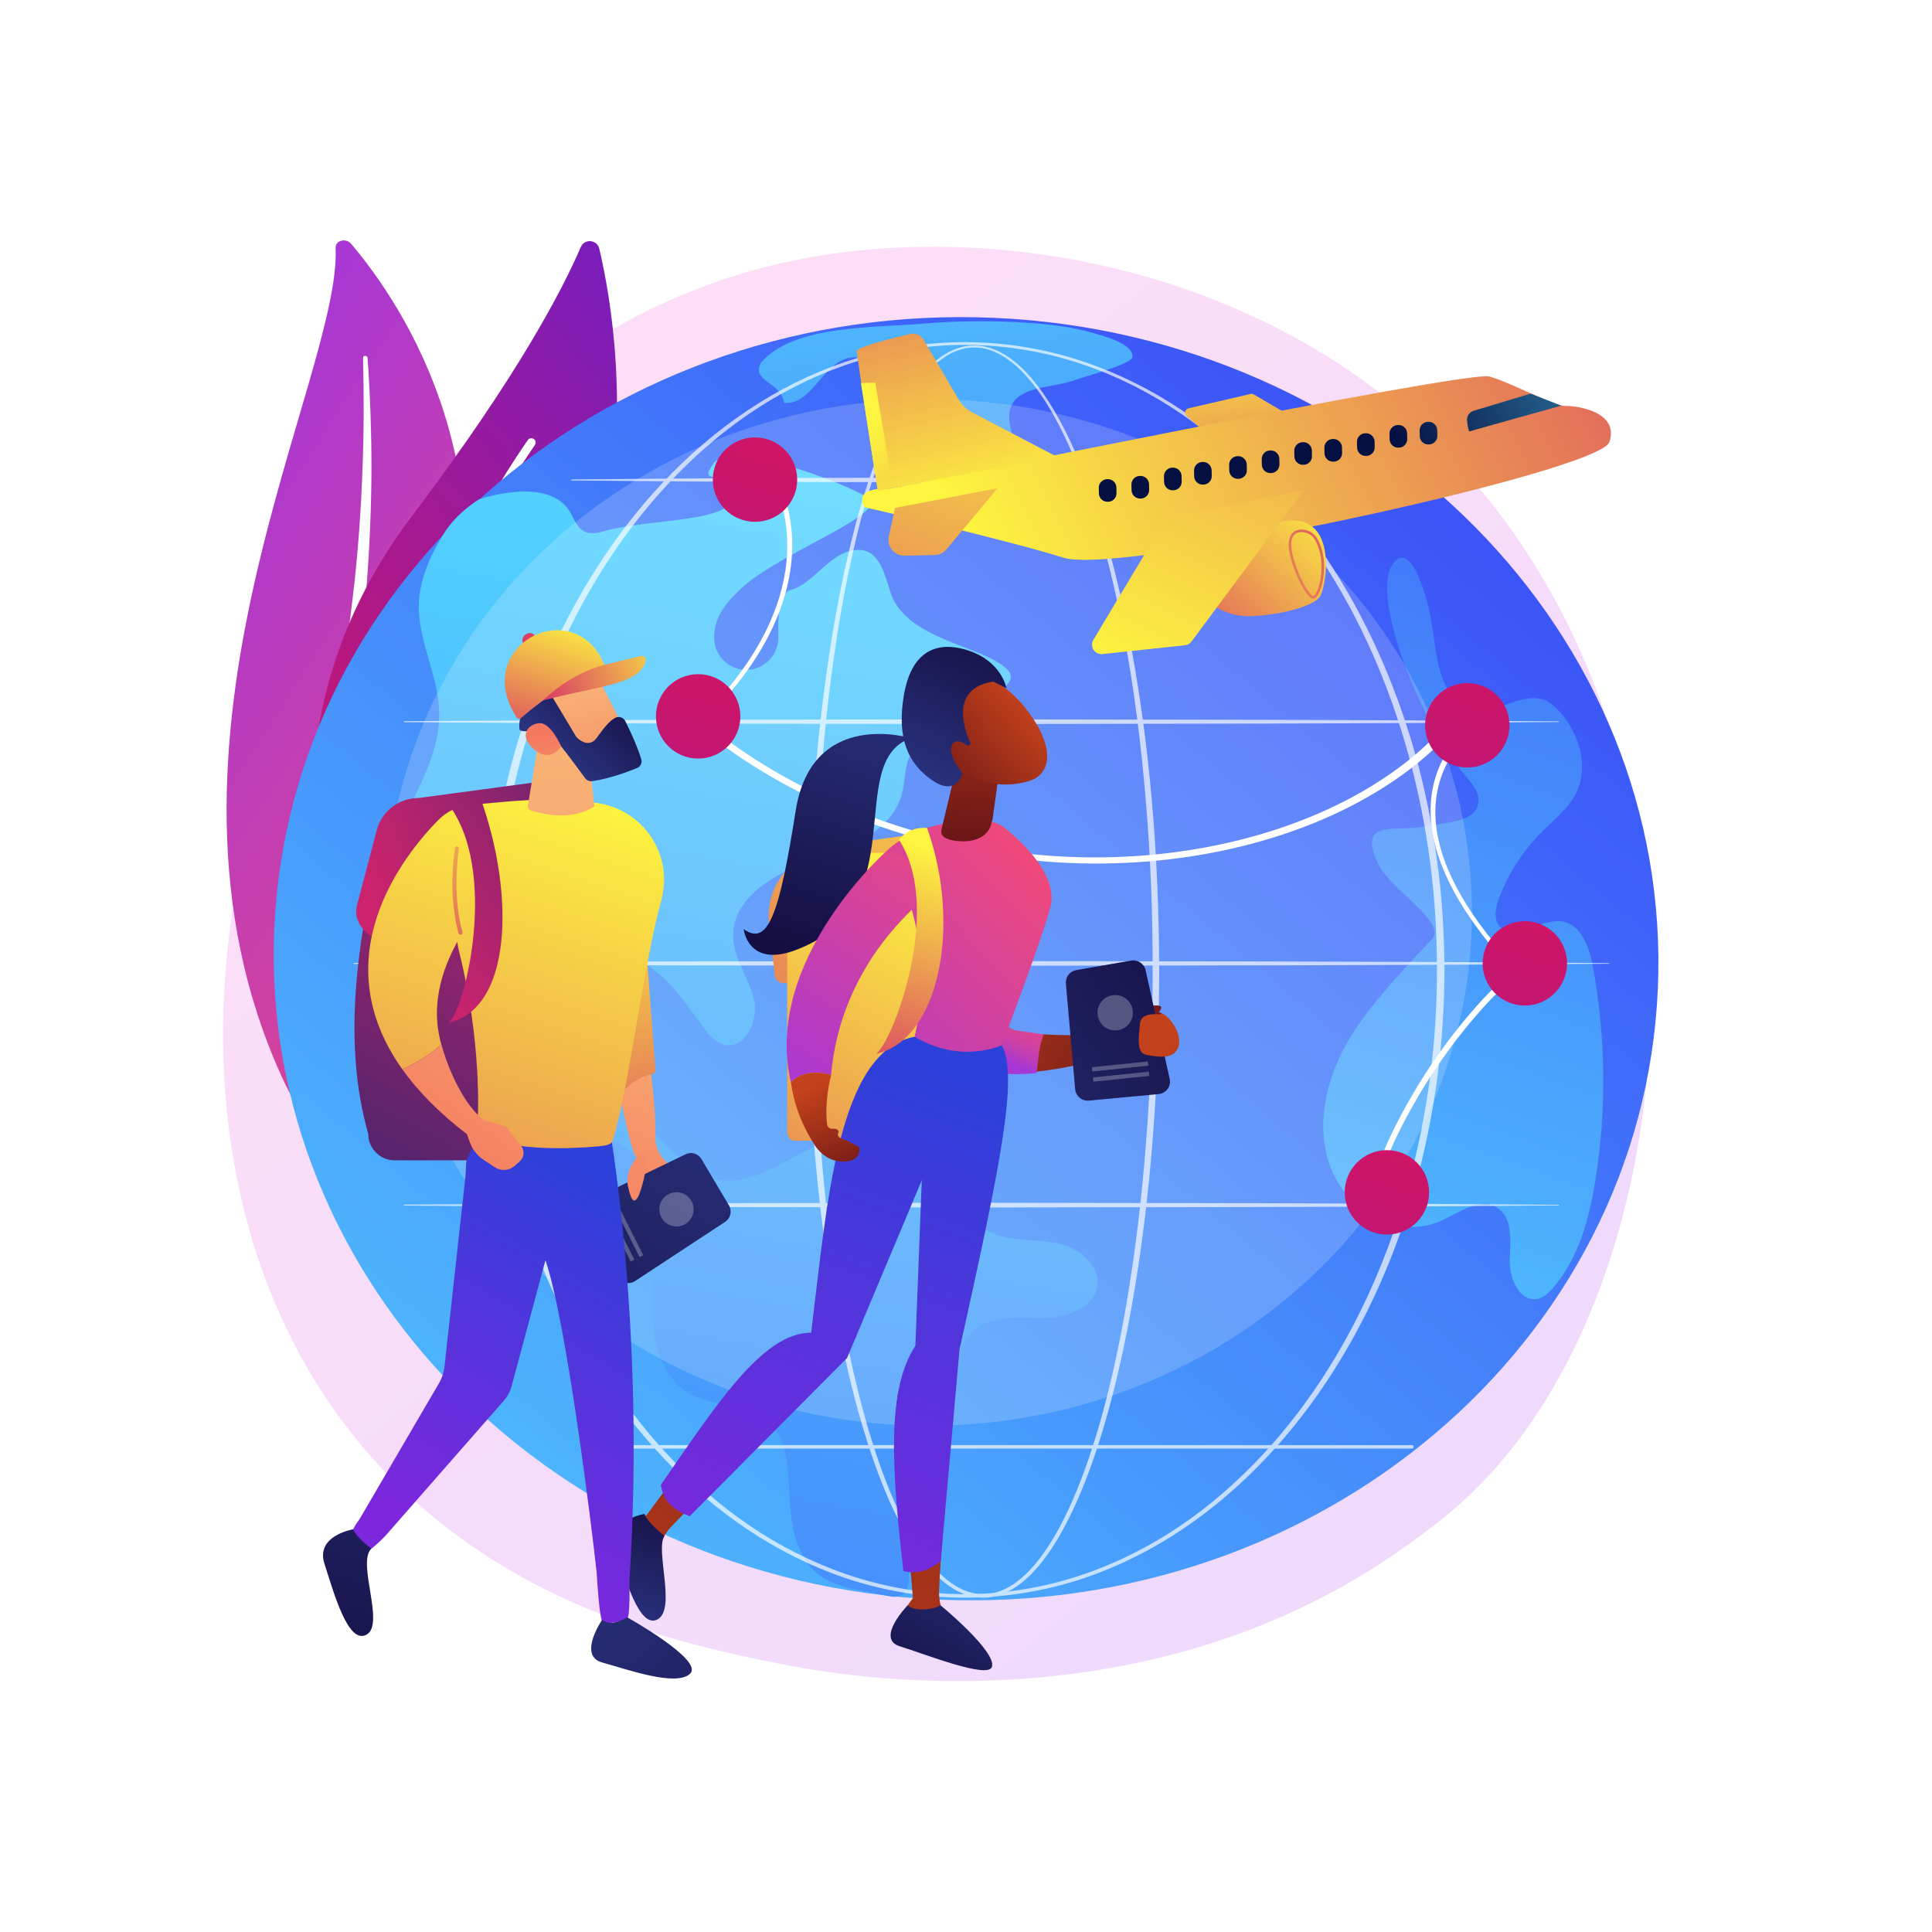 <svg xmlns="http://www.w3.org/2000/svg" xmlns:xlink="http://www.w3.org/1999/xlink" x="0px" y="0px" viewBox="0 0 3710 3710" style="enable-background:new 0 0 3710 3710;" xml:space="preserve"> <g id="Background"> <g> <g> <rect style="fill:#FFFFFF;" width="3710" height="3710"></rect> </g> </g> </g> <g id="Illustration"> <g> <linearGradient id="SVGID_1_" gradientUnits="userSpaceOnUse" x1="3526.411" y1="4041.159" x2="1075.519" y2="997.306"> <stop offset="0" style="stop-color:#B37CFF"></stop> <stop offset="1" style="stop-color:#F895E7"></stop> </linearGradient> <path style="opacity:0.3;fill:url(#SVGID_1_);" d="M2852.155,2840.773c-56.296,59.266-109.563,97.486-151.648,127.683 c-494.701,354.954-1080.064,251.487-1204.47,226.219c-183.709-37.312-538.814-109.436-795.548-411.351 c-388.418-456.772-327.936-1176.403-26.652-1651.441c55.109-86.893,346.214-569.167,937.881-646.508 c358.071-46.806,775.467,47.596,1077.733,300.836C3323.934,1317.782,3278.766,2391.651,2852.155,2840.773z"></path> <g> <linearGradient id="SVGID_00000085934823330496391680000010400988404216535979_" gradientUnits="userSpaceOnUse" x1="6765.196" y1="27.203" x2="8055.938" y2="27.203" gradientTransform="matrix(0.838 0.545 -0.545 0.838 -5418.458 -2614.584)"> <stop offset="0" style="stop-color:#A737D5"></stop> <stop offset="1" style="stop-color:#EF497A"></stop> </linearGradient> <path style="fill:url(#SVGID_00000085934823330496391680000010400988404216535979_);" d="M644.451,475.8 c-0.646-13.961,19.828-19.34,29.605-7.848c99.287,116.701,327.366,453.246,164.662,936.635 c-204.136,606.484-96.288,861.813,64.882,1035.359c0,0-244.704-113.135-363.276-373.925 C249.205,1425.721,655.936,724.036,644.451,475.8z"></path> <path style="fill:#FFFFFF;" d="M697.176,686.968c1.695,72.074,1.759,144.064-1.199,215.812 c-2.525,71.769-7.549,143.324-15.136,214.521c-7.902,71.15-17.342,142.089-30.25,212.413 c-12.541,70.388-28.568,140.065-44.943,209.96c-15.913,69.955-32.405,140.328-40.586,212.773 c-8.24,72.283-6.653,147.044,10.556,220.062c4.311,18.202,9.016,36.424,14.892,54.279c5.504,17.94,11.909,35.715,18.671,53.398 c13.725,35.326,30.117,70.042,49.327,103.674c38.617,67.198,88.642,129.751,146.202,185.533 c6.058,5.871,16.173,6.593,22.592,1.614c6.303-4.889,6.698-13.459,0.974-19.326l-0.04-0.042 c-13.58-13.893-26.969-27.896-39.627-42.339c-6.458-7.141-12.553-14.5-18.798-21.763c-5.934-7.446-12.191-14.709-17.865-22.295 c-23.257-30.029-44.153-61.335-62.369-93.713c-36.748-64.546-62.902-133.71-79.481-203.445 c-7.845-34.94-12.751-70.186-14.546-105.497c-1.764-35.314-0.423-70.656,3.239-105.851 c7.324-70.431,22.979-140.233,38.308-210.311c15.227-70.116,29.969-140.692,41.321-211.842 c5.787-35.552,10.834-71.225,15.14-106.992c2.272-17.867,4.144-35.787,6.053-53.7c1.71-17.938,3.306-35.887,4.733-53.851 c5.555-71.878,8.58-143.985,8.98-216.196c0.003-72.23-2.195-144.539-7.583-216.799c-0.155-2.066-2.194-3.72-4.557-3.694 C698.888,683.375,697.133,684.984,697.176,686.968z"></path> </g> <g> <g> <linearGradient id="SVGID_00000180337013163960976010000008526000477958832282_" gradientUnits="userSpaceOnUse" x1="-109.104" y1="3923.047" x2="1128.685" y2="3923.047" gradientTransform="matrix(0.763 -0.647 0.647 0.763 -2033.573 -1535.83)"> <stop offset="0" style="stop-color:#CE1567"></stop> <stop offset="1" style="stop-color:#7A1DBC"></stop> </linearGradient> <path style="fill:url(#SVGID_00000180337013163960976010000008526000477958832282_);" d="M669.275,1777.712 c-17.185,12.543-41.594,3.458-46.668-17.203c-27.998-114.004-78.008-443.49,166.455-766.703 c206.438-272.938,292.44-440.555,326.209-519.352c7.141-16.662,31.402-14.524,35.553,3.122 C1196.614,672.268,1291.977,1323.226,669.275,1777.712z"></path> <path style="fill:#FFFFFF;" d="M645.289,1761.757c-0.528-0.004-1.06-0.058-1.597-0.168c-4.496-0.91-7.403-5.293-6.492-9.789 c1.033-5.097,106.332-514.181,376.226-906.65c2.598-3.776,7.769-4.734,11.552-2.138c3.78,2.601,4.736,7.771,2.138,11.553 c-267.931,389.612-372.609,895.469-373.635,900.532C652.68,1759.058,649.185,1761.785,645.289,1761.757z"></path> </g> </g> <g> <linearGradient id="SVGID_00000144313431358693705150000008770288992236541352_" gradientUnits="userSpaceOnUse" x1="424.414" y1="3537.255" x2="3009.34" y2="472.651"> <stop offset="0" style="stop-color:#53D8FF"></stop> <stop offset="1" style="stop-color:#3840F7"></stop> </linearGradient> <path style="fill:url(#SVGID_00000144313431358693705150000008770288992236541352_);" d="M3183.524,1899.334 c-29.838,679.672-648.758,1204.547-1382.398,1172.34S496.943,2462.376,526.78,1782.703s648.758-1204.547,1382.398-1172.34 C2642.818,642.57,3213.362,1219.662,3183.524,1899.334z"></path> <linearGradient id="SVGID_00000157272729274799607030000009474429545061246102_" gradientUnits="userSpaceOnUse" x1="1628.344" y1="847.341" x2="813.933" y2="5384.05"> <stop offset="0" style="stop-color:#53D8FF"></stop> <stop offset="1" style="stop-color:#3840F7"></stop> </linearGradient> <path style="fill:url(#SVGID_00000157272729274799607030000009474429545061246102_);" d="M852.09,1024.901 c-29.186,46.854-51.689,99.601-47.463,154.64c4.893,63.729,37.149,123.41,38.802,187.305 c2.804,108.364-80.847,199.069-106.942,304.281c-29.167,117.599,80.803,251.592,124.617,317.23 c43.813,65.638,24.984-53.257,51.553-99.619c26.569-46.362,83.857,195.083,173.344,248.073 c48.012,28.431,104.34,47.357,138.871,91.187c50.364,63.926,36.409,154.892,28.848,235.922 c-7.561,81.031,3.765,179.782,76.741,215.804c42.969,21.21,97.587,14.032,136.363,42.186 c68.097,49.444,35.567,157.238,62.551,236.948c29.345,86.683,87.53,87.824,177.553,106.202 c90.024,18.377-11.343-179.399,30.831-248.522c22.167-36.331,56.006-65.243,73.489-104.046 c24.245-53.814,17.417-125.714,64.451-161.372c35.257-26.729,84.316-19.498,128.558-19.888 c44.242-0.39,98.051-19.589,103.07-63.547c4.453-39.003-34.592-70.104-72.794-79.142c-38.202-9.038-78.909-4.729-116.427-16.281 c-107.314-33.043-157.367-183.213-269.433-190.24c-95.792-6.006-176.026,101.517-270.152,82.738 c-52.474-10.47-88.391-56.942-127.342-93.63c-50.036-47.129-112.135-82.5-151.861-138.595s-46.484-145.757,10.03-184.885 c41.981-29.065,101.63-17.267,143.103,12.518c41.473,29.785,69.721,73.977,100.179,114.958 c9.407,12.657,20.053,25.774,35.103,30.485c40.499,12.678,70.05-44.3,60.36-85.615c-9.691-41.316-38.876-77.655-40.247-120.069 c-2.416-74.752,78.082-122.184,148.701-146.815c70.619-24.631,153.853-53.998,174.615-125.849 c7.334-25.38,5.41-53.308,16.602-77.238c37.092-79.306,232.821-118.897,186.035-164.884s-195.281-55.982-224.198-148.596 c-10.352-33.156-21.011-76.983-55.597-80.19c-56.336-5.224-88.482,64.51-135.735,76.48 c-22.433,5.682-24.591,43.785-23.716,90.639c0.635,34.009-26.416,62.096-60.425,62.739c-34.009,0.643-62.106-26.4-62.754-60.409 c-0.241-12.624,1.97-25.383,7.161-38.108c9.098-22.3,26.375-40.133,43.794-56.765c72.679-69.397,289.551-145.645,244.138-175.185 c-45.414-29.54-263.376-111.062-295.888-66.073c-32.512,44.989,21.26,6.895,34.375,60.251 c13.115,53.356-161.237,46.202-241.856,69.303c-13.311,3.814-28.074,7.529-40.537,1.495 c-13.93-6.744-19.795-22.959-27.355-36.464c-40.488-72.335-175.155-25.383-175.155-25.383S878.168,983.037,852.09,1024.901z"></path> <linearGradient id="SVGID_00000129928589930554296700000014288979631983681678_" gradientUnits="userSpaceOnUse" x1="1738.254" y1="30.143" x2="2031.391" y2="2548.448"> <stop offset="0" style="stop-color:#53D8FF"></stop> <stop offset="1" style="stop-color:#3840F7"></stop> </linearGradient> <path style="fill:url(#SVGID_00000129928589930554296700000014288979631983681678_);" d="M1461.199,696.646 c-19.574,36.49,38.637,35.899,44.428,76.9c52.403,5.711,73.923-76.909,125.747-86.552c29.247-5.442,57.605,15.513,73.498,40.66 c15.893,25.148,23.306,54.674,36.777,81.199c30.182,59.43,92.503,101.256,158.938,106.67c14.454,1.178,30.382,0.253,41.262-9.334 c31.584-27.832-13.601-80.118-1.863-120.545c13.414-46.197,80.027-39.188,125.05-56.131 c12.418-4.673,107.929-30.159,109.465-43.338c2.724-23.365-41.586-38.239-91.155-50.985 c-83.981-21.595-231.749-20.697-303.978-14.162C1683.275,629.722,1523.176,622.698,1461.199,696.646L1461.199,696.646z"></path> <g> <linearGradient id="SVGID_00000042706149145876258730000009178714866844248746_" gradientUnits="userSpaceOnUse" x1="2370.866" y1="3087.293" x2="3475.068" y2="-10.466"> <stop offset="0" style="stop-color:#53D8FF"></stop> <stop offset="1" style="stop-color:#3840F7"></stop> </linearGradient> <path style="fill:url(#SVGID_00000042706149145876258730000009178714866844248746_);" d="M3063.709,2265.979 c21.775-136.307,19.963-276.349-5.333-412.046c-6.748-36.199-22.543-79.354-58.996-84.564 c-42.164-6.027-93.781,42.407-120.176,8.979c-11.652-14.755-7.002-36.24-0.402-53.844 c17.407-46.429,44.656-89.139,79.425-124.491c21.6-21.961,46.313-41.429,62.945-67.356 c35.573-55.453,10.602-136.485-39.746-178.977c-50.347-42.49-115.298,33.708-168.222,3.46s-54.572-103.627-64.518-163.768 c-7.368-44.548-40.191-165.241-76.449-106.462c-36.258,58.779,48.365,292.764,143.605,404.925 c11.488,13.529,24.173,28.681,23.203,46.403c-2.317,42.319-63.985,40.437-105.472,49.101 c-51.354,10.727-130.065-16.777-86.627,72.709c22.909,47.196,132.339,111.793,102.935,143.377 c-29.404,31.584-119.801,123.071-162.217,197.057c-42.416,73.987-62.972,166.119-30.986,245.176 c31.986,79.057,128.163,133.647,206.673,100.343c36.746-15.588,76.798-47.996,110.955-27.344 c30.933,18.701,26.368,63.592,24.838,99.706c-1.53,36.113,19.287,84.053,54.423,75.57c11.562-2.791,20.656-11.557,28.462-20.53 C3031.464,2416.589,3051.829,2340.344,3063.709,2265.979z"></path> </g> <ellipse style="opacity:0.18;fill:#FFFFFF;" cx="1783.189" cy="1752.143" rx="1043.364" ry="985.646"></ellipse> <g style="opacity:0.68;"> <path style="fill:#FFFFFF;" d="M2225.989,1862.162c-0.317,217.178-15.151,434.795-53.228,648.898 c-9.642,53.481-20.826,106.705-34.163,159.422c-13.375,52.694-28.823,104.929-47.744,155.989 c-9.491,25.513-19.861,50.728-31.533,75.369c-11.683,24.627-24.653,48.722-39.718,71.57 c-15.125,22.744-32.28,44.521-53.41,62.407c-10.561,8.886-22.15,16.758-34.877,22.521c-12.701,5.725-26.566,9.348-40.633,9.609 c-14.053,0.418-28.122-2.355-41.073-7.576c-12.999-5.177-24.866-12.692-35.681-21.283 c-21.631-17.324-39.163-38.861-54.558-61.424c-15.361-22.664-28.482-46.684-40.357-71.22 c-11.828-24.572-22.347-49.726-31.932-75.203c-19.162-50.973-34.765-103.166-48.259-155.829 c-13.471-52.679-24.77-105.881-34.493-159.346c-19.407-106.951-32.615-214.935-41.497-323.214 c-8.819-108.296-13.196-216.937-13.655-325.588c-0.223-54.319,1.118-108.633,3.009-162.913 c1.97-54.281,4.897-108.527,8.829-162.7c7.906-108.335,19.78-216.433,37.493-323.643 c8.889-53.594,19.263-106.959,31.753-159.853c12.522-52.875,27.085-105.329,45.162-156.643 c9.086-25.632,19.022-50.99,30.357-75.748c11.316-24.754,23.984-48.963,38.87-71.846c14.92-22.781,32.073-44.519,53.413-61.907 c10.668-8.617,22.417-16.112,35.281-21.192c12.812-5.143,26.707-7.76,40.538-7.243c13.84,0.39,27.478,3.869,40.071,9.427 c12.61,5.59,24.204,13.189,34.851,21.808c21.298,17.345,38.935,38.566,54.582,60.856c15.595,22.384,29.194,46.068,41.474,70.355 c12.308,24.285,23.272,49.213,33.394,74.454c20.157,50.532,36.792,102.377,51.273,154.758 c14.43,52.404,26.639,105.395,37.197,158.694C2208.491,1427.313,2225.431,1644.956,2225.989,1862.162z M2213.382,1862.162 c0.15-108.303-4.016-216.632-13.064-324.557c-8.96-107.917-22.529-215.517-42.662-321.924 c-10.063-53.195-21.776-106.087-35.697-158.394c-13.973-52.281-30.092-104.028-49.703-154.44 c-9.848-25.182-20.531-50.044-32.538-74.248c-11.979-24.206-25.261-47.793-40.489-70.052 c-15.271-22.163-32.498-43.218-53.184-60.358c-10.341-8.518-21.571-16.007-33.731-21.522 c-12.147-5.452-25.239-9.006-38.55-9.359c-13.303-0.431-26.598,2.225-38.906,7.275c-12.352,4.997-23.684,12.352-34.009,20.841 c-20.658,17.122-37.38,38.643-51.915,61.266c-14.507,22.719-26.855,46.811-37.872,71.464 c-11.034,24.659-20.692,49.937-29.506,75.498c-17.535,51.172-31.588,103.518-43.608,156.286 c-11.991,52.79-21.872,106.058-30.274,159.551c-16.738,107.01-27.656,214.898-34.614,322.987 c-7.002,108.106-9.591,216.461-9.416,324.773c-0.197,108.299,3.513,216.625,11.652,324.624 c8.203,107.981,20.719,215.688,39.407,322.34c9.365,53.315,20.297,106.359,33.386,158.86 c13.11,52.481,28.316,104.474,47.027,155.171c9.359,25.341,19.637,50.337,31.19,74.714 c11.597,24.338,24.412,48.124,39.36,70.465c14.972,22.242,32.01,43.356,52.704,60.124c10.341,8.32,21.608,15.528,33.809,20.466 c12.161,4.958,25.232,7.695,38.321,7.261c13.089-0.325,25.985-3.77,37.938-9.24c11.969-5.509,22.992-13.077,33.108-21.696 c20.242-17.344,36.915-38.717,51.624-61.15c14.66-22.538,27.321-46.403,38.724-70.838c11.396-24.45,21.522-49.509,30.782-74.886 c18.461-50.791,33.501-102.826,46.481-155.34c12.942-52.536,23.746-105.604,33.02-158.933 c18.542-106.678,30.91-214.397,39.116-322.379C2209.577,2078.818,2213.409,1970.483,2213.382,1862.162z"></path> <path style="fill:#FFFFFF;" d="M2773.822,1862.162c-0.259,69.885-4.673,139.781-14.002,209.055 c-9.348,69.26-23.222,137.928-41.964,205.274c-37.837,134.504-95.001,263.974-172.803,380.198 c-38.901,58.05-83.001,112.688-132.299,162.248c-49.27,49.552-103.805,93.97-162.963,131.227 c-59.166,37.187-123.063,67.045-190.007,87.313c-66.967,20.112-136.848,30.538-206.765,30.523 c-69.917,0.065-139.813-10.312-206.809-30.38c-66.972-20.224-130.91-50.044-190.123-87.202 c-59.205-37.227-113.805-81.615-163.137-131.152c-49.363-49.54-93.529-104.17-132.502-162.22 c-77.926-116.235-135.182-245.749-173.16-380.307c-18.809-67.37-32.839-136.059-42.177-205.375 c-9.295-69.328-13.671-139.275-13.887-209.202c0.25-69.927,4.66-139.868,13.988-209.189 c9.373-69.306,23.446-137.98,42.289-205.329c38.052-134.514,95.378-263.96,173.345-380.101 c38.984-58.008,83.157-112.59,132.513-162.08c49.334-49.477,103.903-93.832,163.1-130.968 c59.199-37.081,123.127-66.729,190.006-86.948c66.902-20.089,136.708-30.503,206.554-30.486 c69.845,0.029,139.639,10.489,206.513,30.617c66.854,20.261,130.737,49.957,189.889,87.069 c59.146,37.169,113.654,81.552,162.923,131.046c49.293,49.508,93.399,104.098,132.313,162.106 c77.842,116.13,135.077,245.53,172.986,379.993c18.775,67.325,32.685,135.978,42.068,205.228 C2769.075,1722.386,2773.526,1792.277,2773.822,1862.162z M2759.368,1862.162c-0.044-69.263-4.203-138.552-13.237-207.24 c-9.053-68.673-22.594-136.773-40.96-203.569c-36.733-133.491-92.181-262.34-168.48-378.157 c-38.132-57.85-81.443-112.358-129.948-161.872c-48.511-49.459-102.152-94.076-160.683-131.261 c-58.551-37.06-121.777-66.947-188.104-87.186c-66.355-20.055-135.604-30.515-204.938-30.625 c-69.337,0.156-138.57,10.663-204.898,30.757c-66.301,20.283-129.485,50.214-187.987,87.306 c-58.481,37.216-112.06,81.862-160.506,131.339c-48.442,49.531-91.686,104.048-129.747,161.898 c-76.176,115.806-131.533,244.609-168.123,378.048c-36.463,133.597-54.127,272.13-54.101,410.562 c0.039,138.432,17.775,276.949,54.314,410.504c36.665,133.396,92.091,262.131,168.306,377.843 c38.073,57.806,81.322,112.276,129.76,161.756c48.447,49.417,101.995,94.03,160.468,131.155 c58.489,37.016,121.66,66.776,187.87,87.051c66.233,20.117,135.379,30.661,204.643,30.866 c69.263-0.156,138.424-10.649,204.687-30.723c66.238-20.232,129.449-49.953,187.985-86.942 c58.52-37.094,112.133-81.677,160.642-131.077c48.501-49.462,91.818-103.924,129.961-161.73 c76.339-115.723,131.86-244.503,168.664-377.952c18.399-66.778,31.976-134.862,41.064-203.525 C2755.092,2000.711,2759.289,1931.425,2759.368,1862.162z"></path> <path style="fill:#FFFFFF;" d="M776.19,1384.908l277.126-1.75l277.128-1l554.254-0.802l554.253,0.883l277.128,1.086 l277.126,1.895c0.353,0.002,0.636,0.289,0.635,0.642c-0.003,0.348-0.286,0.631-0.635,0.633l-277.126,1.895l-277.128,1.087 l-554.253,0.883l-554.254-0.802l-277.128-1l-277.126-1.75c-0.525-0.003-0.948-0.431-0.945-0.956 C775.248,1385.331,775.671,1384.911,776.19,1384.908z"></path> <path style="fill:#FFFFFF;" d="M1097.689,920.743l196.752-1.755l196.752-0.994c65.584-0.424,131.168-0.379,196.752-0.509 l196.752-0.294l393.503,0.885l196.752,1.085l196.752,1.895c0.351,0.005,0.634,0.293,0.631,0.644 c-0.003,0.348-0.285,0.629-0.631,0.633l-196.752,1.895l-196.752,1.086l-393.503,0.883l-196.752-0.294 c-65.584-0.13-131.168-0.085-196.752-0.508l-196.752-0.995l-196.752-1.755c-0.524-0.005-0.947-0.434-0.942-0.96 C1096.752,921.166,1097.173,920.748,1097.689,920.743z"></path> <path style="fill:#FFFFFF;" d="M679.884,1849.072l301.204-1.748l301.204-1.002l602.407-0.802l602.406,0.883l301.204,1.088 l301.204,1.893c0.351,0.002,0.636,0.29,0.634,0.642c-0.003,0.35-0.286,0.631-0.634,0.634l-301.204,1.893l-301.204,1.087 l-602.406,0.885l-602.407-0.803l-301.204-1l-301.204-1.749c-0.524-0.003-0.947-0.431-0.945-0.956 C678.942,1849.496,679.365,1849.075,679.884,1849.072z"></path> <path style="fill:#FFFFFF;" d="M776.19,2313.235l277.126-1.748l277.128-1l554.254-0.803l554.253,0.885l277.128,1.086 l277.126,1.893c0.353,0.003,0.636,0.291,0.635,0.642c-0.003,0.35-0.286,0.631-0.635,0.634l-277.126,1.893l-277.128,1.088 l-554.253,0.883l-554.254-0.802l-277.128-1.002l-277.126-1.748c-0.525-0.003-0.948-0.431-0.945-0.957 C775.248,2313.66,775.671,2313.24,776.19,2313.235z"></path> <path style="fill:#FFFFFF;" d="M2711.36,2781.681H1137.345c-1.84,0-3.331-1.49-3.331-3.331c0-1.841,1.492-3.331,3.331-3.331 H2711.36c1.84,0,3.331,1.49,3.331,3.331C2714.691,2780.191,2713.2,2781.681,2711.36,2781.681z"></path> </g> </g> <g> <path style="fill:#FFFFFF;" d="M1886.164,1638.521c-188.587-33.95-369.788-110.303-510.827-217.04l12.07-7.165 c168.554,127.557,395.554,210.829,622.751,228.55c227.298,17.693,453.661-30.369,621.048-131.857 c73.416-44.514,130.842-95.789,170.693-152.392l15.81,6.315c-40.661,57.756-99.203,110.035-174.005,155.391 c-170.489,103.371-401.205,152.314-632.99,134.268C1969.072,1651.35,1927.441,1645.952,1886.164,1638.521z"></path> <path style="fill:#FFFFFF;" d="M2802.714,1730.837c-34.159-57.313-52.676-111.701-55.262-162.621 c-6.505-128.055,92.445-188.554,93.445-189.15l5.894,9.89c-0.966,0.576-96.485,59.102-90.207,181.926 c4.26,83.309,53.563,177.004,146.574,278.48l-5.052,6.78C2858.612,1813.048,2826.78,1771.216,2802.714,1730.837z"></path> <path style="fill:#FFFFFF;" d="M1325.426,1401.2c-7.137,2.373-13.71,2.332-19.133-0.337l5.633-7.038 c10.752,5.298,27.599-10.021,30.871-13.143c72.338-69.079,124.184-145.818,149.935-221.918 c28.455-84.102,25.006-167.885-9.714-235.922l8.879-3.937c35.509,69.58,39.066,155.186,10.014,241.044 c-26.191,77.407-78.854,155.391-152.298,225.522C1341.392,1393.325,1333.085,1398.653,1325.426,1401.2z"></path> <path style="fill:#FFFFFF;" d="M2651.474,2283.824l-10.75-1.013c1.703-40.106,17.49-77.193,34.294-111.296 c43.667-88.628,98.502-170.158,162.98-242.313c24.42-27.333,51.703-54.959,85.728-71.894l4.88,10.466 c-32.498,16.18-58.941,42.994-82.677,69.56c-63.834,71.436-118.115,152.148-161.344,239.888 C2668.337,2210.192,2653.083,2245.925,2651.474,2283.824z"></path> <linearGradient id="SVGID_00000024698038749507139110000003742132731687630730_" gradientUnits="userSpaceOnUse" x1="1368.249" y1="1286.483" x2="997.429" y2="2483.697"> <stop offset="0" style="stop-color:#CE1567"></stop> <stop offset="1" style="stop-color:#7A1DBC"></stop> </linearGradient> <circle style="fill:url(#SVGID_00000024698038749507139110000003742132731687630730_);" cx="1340.629" cy="1375.657" r="81.031"></circle> <linearGradient id="SVGID_00000121996621880030039110000002471792688325788819_" gradientUnits="userSpaceOnUse" x1="2846.562" y1="1299.446" x2="2475.743" y2="2496.659"> <stop offset="0" style="stop-color:#CE1567"></stop> <stop offset="1" style="stop-color:#7A1DBC"></stop> </linearGradient> <circle style="fill:url(#SVGID_00000121996621880030039110000002471792688325788819_);" cx="2817.645" cy="1392.808" r="81.031"></circle> <linearGradient id="SVGID_00000137109866362711073260000002795546227862531994_" gradientUnits="userSpaceOnUse" x1="1463.687" y1="876.264" x2="1092.867" y2="2073.477"> <stop offset="0" style="stop-color:#CE1567"></stop> <stop offset="1" style="stop-color:#7A1DBC"></stop> </linearGradient> <circle style="fill:url(#SVGID_00000137109866362711073260000002795546227862531994_);" cx="1449.831" cy="920.999" r="81.031"></circle> <linearGradient id="SVGID_00000077284942430590653250000004955222659317308034_" gradientUnits="userSpaceOnUse" x1="2685.3" y1="2218.616" x2="2314.481" y2="3415.83"> <stop offset="0" style="stop-color:#CE1567"></stop> <stop offset="1" style="stop-color:#7A1DBC"></stop> </linearGradient> <circle style="fill:url(#SVGID_00000077284942430590653250000004955222659317308034_);" cx="2663.301" cy="2289.642" r="81.031"></circle> <linearGradient id="SVGID_00000047738515259273421320000001612999199656062875_" gradientUnits="userSpaceOnUse" x1="2950.109" y1="1778.934" x2="2579.29" y2="2976.148"> <stop offset="0" style="stop-color:#CE1567"></stop> <stop offset="1" style="stop-color:#7A1DBC"></stop> </linearGradient> <circle style="fill:url(#SVGID_00000047738515259273421320000001612999199656062875_);" cx="2928.11" cy="1849.96" r="81.031"></circle> </g> <g> <g> <g> <g> <linearGradient id="SVGID_00000139271018119883818330000008169689081262326151_" gradientUnits="userSpaceOnUse" x1="1511.382" y1="1668.175" x2="2042.328" y2="1851.259" gradientTransform="matrix(0.994 0.109 -0.109 0.994 466.375 45.882)"> <stop offset="0" style="stop-color:#C4421B"></stop> <stop offset="1" style="stop-color:#5C0E16"></stop> </linearGradient> <path style="fill:url(#SVGID_00000139271018119883818330000008169689081262326151_);" d="M2232.627,1947.062 c-31.489-21.699-89.37,38.72-89.37,38.72s-151.65,8.316-198.019-8.391c-46.368-16.706-39.203-199.155-39.203-199.155 s-147.054-73.22-131.377,162.524c13.603,204.556,364.183,85.209,364.183,85.209s87.986,13.386,111.421-2.277 C2273.696,2008.028,2264.114,1968.76,2232.627,1947.062z"></path> <linearGradient id="SVGID_00000142897015681708029910000006742155267342797226_" gradientUnits="userSpaceOnUse" x1="1544.046" y1="1579.99" x2="2072.682" y2="1762.278" gradientTransform="matrix(0.994 0.109 -0.109 0.994 466.375 45.882)"> <stop offset="0" style="stop-color:#C4421B"></stop> <stop offset="1" style="stop-color:#5C0E16"></stop> </linearGradient> <path style="fill:url(#SVGID_00000142897015681708029910000006742155267342797226_);" d="M2152.545,1977.924 c0,0,14.992-39.223,47.926-44.955c32.934-5.732,31.917,0.459,26.365,8.824 C2221.286,1950.158,2163.434,1997.649,2152.545,1977.924z"></path> <linearGradient id="SVGID_00000115505988614836879310000009319571813144081556_" gradientUnits="userSpaceOnUse" x1="1862.262" y1="2006.376" x2="1952.201" y2="1803.18"> <stop offset="0" style="stop-color:#A737D5"></stop> <stop offset="0.083" style="stop-color:#BA3CBD"></stop> <stop offset="0.192" style="stop-color:#CE41A4"></stop> <stop offset="0.316" style="stop-color:#DD4491"></stop> <stop offset="0.459" style="stop-color:#E74784"></stop> <stop offset="0.643" style="stop-color:#ED497C"></stop> <stop offset="1" style="stop-color:#EF497A"></stop> </linearGradient> <path style="fill:url(#SVGID_00000115505988614836879310000009319571813144081556_);" d="M1945.239,1977.392 c-46.369-16.707-9.484-209.993-9.484-209.993s-170.817-62.704-161.097,173.36c4.484,108.867,123.205,129.289,215.675,119.819 c4.616-30.803,3.215-44.672,13.712-74.263C1997.186,1985.079,1950.087,1979.138,1945.239,1977.392z"></path> </g> <g> <linearGradient id="SVGID_00000008143900420383993620000013076029022306268316_" gradientUnits="userSpaceOnUse" x1="-2861.267" y1="1380.124" x2="-2562.465" y2="639.095" gradientTransform="matrix(0.861 0.509 -0.509 0.861 4884.178 2577.593)"> <stop offset="0" style="stop-color:#2B3582"></stop> <stop offset="1" style="stop-color:#150E42"></stop> </linearGradient> <path style="fill:url(#SVGID_00000008143900420383993620000013076029022306268316_);" d="M2046.837,1888.697l17.77,202.786 c1.171,13.369,13.033,23.251,26.409,22.001l133.836-12.509c14.452-1.351,24.426-15.028,21.287-29.19l-46.244-208.609 c-2.801-12.635-15.07-20.85-27.824-18.631l-105.362,18.332C2054.369,1865.023,2045.744,1876.23,2046.837,1888.697z"></path> <ellipse transform="matrix(0.538 -0.843 0.843 0.538 -650.03 2703.649)" style="opacity:0.26;fill:#FFFFFF;" cx="2141.429" cy="1944.824" rx="33.97" ry="33.97"></ellipse> <path style="opacity:0.26;fill:#FFFFFF;" d="M2099.496,2076.316l-0.673-6.54c-0.045-0.437,0.276-0.831,0.713-0.876 l105.819-10.883c0.437-0.045,0.831,0.276,0.876,0.713l0.673,6.54c0.045,0.437-0.276,0.832-0.713,0.876l-105.819,10.883 C2099.935,2077.074,2099.541,2076.753,2099.496,2076.316z"></path> <path style="opacity:0.26;fill:#FFFFFF;" d="M2097.481,2056.719l-0.673-6.54c-0.045-0.437,0.276-0.831,0.713-0.876 l105.819-10.883c0.437-0.045,0.832,0.276,0.876,0.713l0.673,6.54c0.045,0.437-0.276,0.831-0.713,0.876l-105.819,10.883 C2097.92,2057.477,2097.526,2057.156,2097.481,2056.719z"></path> </g> <linearGradient id="SVGID_00000013171836323698046460000004254819579485150081_" gradientUnits="userSpaceOnUse" x1="1973.536" y1="1756.209" x2="2295.569" y2="2029.633" gradientTransform="matrix(0.994 0.109 -0.109 0.994 466.375 45.882)"> <stop offset="0" style="stop-color:#C4421B"></stop> <stop offset="1" style="stop-color:#5C0E16"></stop> </linearGradient> <path style="fill:url(#SVGID_00000013171836323698046460000004254819579485150081_);" d="M2228.023,1948.26 c0,0-36.935-6.375-38.94,17.144c-2.005,23.52-7.944,56.423,11.925,60.067c19.868,3.644,56.512,11.465,62.787-18.693 C2270.07,1976.62,2232.651,1937.768,2228.023,1948.26z"></path> </g> <linearGradient id="SVGID_00000150075215169637630060000011478010768503706554_" gradientUnits="userSpaceOnUse" x1="2012.584" y1="1309.64" x2="1116.603" y2="2300.195"> <stop offset="0" style="stop-color:#FDF53F"></stop> <stop offset="1" style="stop-color:#D93C65"></stop> </linearGradient> <path style="fill:url(#SVGID_00000150075215169637630060000011478010768503706554_);" d="M1808.14,1591.79 c-10.542,8.227-134.961,18.16-227.183,38.018c-66.892,14.404-111.969,77.145-104.264,145.136l11.025,97.285 c1.377,12.153,14.217,19.421,25.346,14.347l261.194-119.09L1808.14,1591.79z"></path> <linearGradient id="SVGID_00000164480778766329861510000007350994509038263949_" gradientUnits="userSpaceOnUse" x1="1797.849" y1="1659.985" x2="1224.615" y2="2688.109"> <stop offset="0" style="stop-color:#FDF53F"></stop> <stop offset="1" style="stop-color:#D93C65"></stop> </linearGradient> <path style="fill:url(#SVGID_00000164480778766329861510000007350994509038263949_);" d="M1791.397,2190.513h-264.429 c-8.448,0-15.297-6.849-15.297-15.297v-515.017c0-12.508,10.139-22.647,22.647-22.647h257.078V2190.513z"></path> <g> <linearGradient id="SVGID_00000083795103110453608640000015197576090355152015_" gradientUnits="userSpaceOnUse" x1="-4794.92" y1="2861.797" x2="-4638.362" y2="1032.02" gradientTransform="matrix(-0.754 -0.657 -0.657 0.754 -766.405 -1937.243)"> <stop offset="0" style="stop-color:#C4421B"></stop> <stop offset="1" style="stop-color:#5C0E16"></stop> </linearGradient> <path style="fill:url(#SVGID_00000083795103110453608640000015197576090355152015_);" d="M1644.795,2566.043l-29.627,48.499 c0,0-236.297,222.628-325.473,316.333c-13.982,14.692-23.184,33.231-26.511,53.236l-17.354,104.34l-51.629-155.311 l11.373-10.099l36.051-13.473l214.986-292.728c12.628-17.197,29.945-30.391,49.877-38.005l57.964-22.141L1644.795,2566.043z"></path> <linearGradient id="SVGID_00000076569376760267102970000000668965653520633787_" gradientUnits="userSpaceOnUse" x1="1354.177" y1="3006.667" x2="1728.905" y2="1997.397"> <stop offset="0" style="stop-color:#7C27DD"></stop> <stop offset="1" style="stop-color:#2B41D9"></stop> </linearGradient> <path style="fill:url(#SVGID_00000076569376760267102970000000668965653520633787_);" d="M1268.965,2851.347 c4.896,33.689,27.724,49.401,55.362,60.291l302.277-303.888l158.596-377.146l36.279-223.543l-65.165-16.309 c-147.954,28.682-167.278,314.946-198.68,568.548C1462.913,2557.595,1368.769,2708.267,1268.965,2851.347z"></path> <linearGradient id="SVGID_00000143600364199496185820000016120121027458122170_" gradientUnits="userSpaceOnUse" x1="1193.711" y1="3140.299" x2="1270.326" y2="2870.481"> <stop offset="0" style="stop-color:#2B3582"></stop> <stop offset="1" style="stop-color:#150E42"></stop> </linearGradient> <path style="fill:url(#SVGID_00000143600364199496185820000016120121027458122170_);" d="M1237.533,2907.203 c0,0-73.242,11.761-55.385,66.519c17.856,54.758,45.234,155.94,80.946,135.705c35.711-20.237-5.202-132.406,12.8-160.268 C1241.797,2922.507,1237.533,2907.203,1237.533,2907.203z"></path> </g> <g> <linearGradient id="SVGID_00000134950473421292529050000000673236595011527840_" gradientUnits="userSpaceOnUse" x1="-3989.91" y1="3595.945" x2="-3833.35" y2="1766.158" gradientTransform="matrix(-1 0 0 1 -2140.731 0)"> <stop offset="0" style="stop-color:#C4421B"></stop> <stop offset="1" style="stop-color:#5C0E16"></stop> </linearGradient> <path style="fill:url(#SVGID_00000134950473421292529050000000673236595011527840_);" d="M1831.333,2544.926l9.525,56.028 c0,0-31.896,323.083-37.569,452.315c-0.89,20.261,4.352,40.284,14.985,57.553l55.463,90.065l-140.957-83.177l-2.805-17.201 l23.074-31.725l-30.223-361.932c-1.776-21.262,2.612-42.585,12.637-61.419l29.155-54.772L1831.333,2544.926z"></path> <linearGradient id="SVGID_00000104665492493830987750000000847440183792451721_" gradientUnits="userSpaceOnUse" x1="1594.771" y1="3095.996" x2="1969.501" y2="2086.721"> <stop offset="0" style="stop-color:#7C27DD"></stop> <stop offset="1" style="stop-color:#2B41D9"></stop> </linearGradient> <path style="fill:url(#SVGID_00000104665492493830987750000000847440183792451721_);" d="M1923.738,2007.061 c32.547,60.637-3.162,232.536-81.222,584.639l-36.06,406.199c-22.886,18.777-46.746,25.309-71.63,18.981 c-23.408-202.625-31.822-348.781,22.986-432.654l13.033-336.97l49.675-231.318L1923.738,2007.061z"></path> <linearGradient id="SVGID_00000048502064344639540910000005892489098522010773_" gradientUnits="userSpaceOnUse" x1="1955.022" y1="2908.83" x2="1725.188" y2="3308.541"> <stop offset="0" style="stop-color:#2B3582"></stop> <stop offset="1" style="stop-color:#150E42"></stop> </linearGradient> <path style="fill:url(#SVGID_00000048502064344639540910000005892489098522010773_);" d="M1742.829,3082.837 c0,0-62.117,64.029-14.913,78.539c47.203,14.509,169.408,63.113,176.882,39.512c9.33-29.461-98.417-118.051-98.417-118.051 C1787.871,3092.45,1755.417,3093.899,1742.829,3082.837z"></path> </g> <linearGradient id="SVGID_00000167366632709460652780000012518285644760544180_" gradientUnits="userSpaceOnUse" x1="1518.196" y1="2100.918" x2="1987.881" y2="1654.55"> <stop offset="0" style="stop-color:#A737D5"></stop> <stop offset="1" style="stop-color:#EF497A"></stop> </linearGradient> <path style="fill:url(#SVGID_00000167366632709460652780000012518285644760544180_);" d="M1756.312,1990.752 c48.2-204.246-53.509-356.827-53.509-356.827c58.008-55.681,148.087-59.363,189.063-57.783 c14.138,0.545,27.657,5.713,38.645,14.624c32.584,26.427,99.484,88.815,87.382,147.195c-9.314,44.926-94.156,269.1-94.156,269.1 S1845.286,2044.19,1756.312,1990.752z"></path> <linearGradient id="SVGID_00000022528072487573395400000016092346856463412636_" gradientUnits="userSpaceOnUse" x1="1889.777" y1="1195.496" x2="1853.135" y2="1685.168"> <stop offset="0" style="stop-color:#C4421B"></stop> <stop offset="1" style="stop-color:#5C0E16"></stop> </linearGradient> <path style="fill:url(#SVGID_00000022528072487573395400000016092346856463412636_);" d="M1847.373,1428.405l-39.233,163.386 c-3.751,15.505,10.32,20.339,26.103,22.652c37.099,5.437,65.189-8.607,69.819-34.783c0.405-2.289,1.688-4.331,2.005-6.635 l16.836-122.059c1.336-9.684-3.899-19.083-12.836-23.045l-32.489-14.406C1865.069,1407.967,1850.591,1415.105,1847.373,1428.405 z"></path> <g> <linearGradient id="SVGID_00000011722279548806647920000004253840570572094869_" gradientUnits="userSpaceOnUse" x1="5194.466" y1="1447.539" x2="5450.329" y2="1621.332" gradientTransform="matrix(-0.991 0.134 0.134 0.991 6930.088 -782.93)"> <stop offset="0" style="stop-color:#C4421B"></stop> <stop offset="1" style="stop-color:#5C0E16"></stop> </linearGradient> <path style="fill:url(#SVGID_00000011722279548806647920000004253840570572094869_);" d="M1883.959,1295.796 c0,0,55.19,15,100.879,85.659c45.689,70.66,23.878,109.076-8.779,118.354c-32.656,9.278-82.559,15.272-141.818-26.357 C1774.982,1431.821,1812.555,1278.823,1883.959,1295.796z"></path> <linearGradient id="SVGID_00000008837025117703737320000006185260667485482370_" gradientUnits="userSpaceOnUse" x1="1746.626" y1="1514.183" x2="1889.863" y2="1197.729"> <stop offset="0" style="stop-color:#2B3582"></stop> <stop offset="1" style="stop-color:#150E42"></stop> </linearGradient> <path style="fill:url(#SVGID_00000008837025117703737320000006185260667485482370_);" d="M1864.215,1428.389 c0,0-54.295-105.071,43.399-119.587l25.202,12.988c0,0-8.862-50.806-71.745-72.066c-62.882-21.26-110.806,1.38-125.169,84.171 c-14.364,82.791,7.24,132.084,54.095,164.442c46.857,32.359,58.239-13.04,58.239-13.04s-27.521-32.466-20.836-52.726 c6.685-20.26,31.118-0.196,31.118-0.196L1864.215,1428.389z"></path> <linearGradient id="SVGID_00000018201013664719867220000007803078002256249510_" gradientUnits="userSpaceOnUse" x1="1694.485" y1="1270.747" x2="1517.938" y2="1820.375"> <stop offset="0" style="stop-color:#2B3582"></stop> <stop offset="1" style="stop-color:#150E42"></stop> </linearGradient> <path style="fill:url(#SVGID_00000018201013664719867220000007803078002256249510_);" d="M1748.876,1417.405 c0,0-189.727-58.371-220.957,139.526c-31.229,197.897-52.801,261.336-99.842,227.212c0,0,7.747,73.933,98.071,40.889 C1760.601,1739.257,1617.908,1464.61,1748.876,1417.405z"></path> </g> </g> <g> <linearGradient id="SVGID_00000031206532516703800110000004592288003520363180_" gradientUnits="userSpaceOnUse" x1="1484.55" y1="2080.782" x2="1820.99" y2="1571.124"> <stop offset="0" style="stop-color:#A737D5"></stop> <stop offset="1" style="stop-color:#EF497A"></stop> </linearGradient> <path style="fill:url(#SVGID_00000031206532516703800110000004592288003520363180_);" d="M1518.759,2078.177 c-54.718-233.58,184.044-444.252,184.044-444.252c56.917,13.036,71.501,50.544,56.179,105.336 c-112.359,105.336-154.493,224.718-163.123,325.15C1580.634,2059.976,1543.972,2052.971,1518.759,2078.177z"></path> <linearGradient id="SVGID_00000015313363415011008770000015514707442457905330_" gradientUnits="userSpaceOnUse" x1="880.742" y1="2087.185" x2="770.131" y2="2299.899" gradientTransform="matrix(-1 0 0 1 2436.972 0)"> <stop offset="0" style="stop-color:#C4421B"></stop> <stop offset="1" style="stop-color:#5C0E16"></stop> </linearGradient> <path style="fill:url(#SVGID_00000015313363415011008770000015514707442457905330_);" d="M1595.86,2064.411 c-10.671,44.087-9.549,76.98-7.926,92.685c0.58,5.611,3.392,10.19,9.33,10.461c2.757,0.125,5.58-0.283,8.241,0.45 c2.661,0.732,5.181,3.142,4.767,5.871c-0.197,1.296-1.013,2.421-1.314,3.698c-0.594,2.512,0.955,5.119,3.038,6.643 c2.083,1.524,4.632,2.231,7.063,3.1c9.645,3.445,19.794,9.707,28.892,14.403c2.666,1.376,3.131,5.01,2.688,7.978 c-3.93,26.35-40.823,23.844-58.478,14.721c-10.777-5.57-20.558-14.524-27.165-24.733 c-27.104-41.88-41.116-82.832-46.236-121.509C1543.972,2052.971,1580.634,2059.976,1595.86,2064.411z"></path> </g> <linearGradient id="SVGID_00000149376048400526356990000003830966749076102303_" gradientUnits="userSpaceOnUse" x1="1794.941" y1="1632.333" x2="1665.028" y2="2088.695"> <stop offset="0" style="stop-color:#FDF53F"></stop> <stop offset="1" style="stop-color:#D93C65"></stop> </linearGradient> <path style="fill:url(#SVGID_00000149376048400526356990000003830966749076102303_);" d="M1726.128,1612.392 c88.385,135.536-17.113,400.79-44.716,411.293c121.165-24.383,166.321-245.617,98.781-433.847 C1760.36,1588.345,1740.073,1594.961,1726.128,1612.392z"></path> </g> <g> <g> <g> <linearGradient id="SVGID_00000131367649347549597310000014272154320215218338_" gradientUnits="userSpaceOnUse" x1="2229.081" y1="-4677.569" x2="2733.336" y2="-4503.688" gradientTransform="matrix(0.002 1 -1 0.002 -3390.845 -342.582)"> <stop offset="0" style="stop-color:#F9B776"></stop> <stop offset="1" style="stop-color:#F47960"></stop> </linearGradient> <path style="fill:url(#SVGID_00000131367649347549597310000014272154320215218338_);" d="M1291.965,2291.43 c10.274-20.655,1.607-45.308-16.003-63.73c-12.176-12.738-18.524-29.998-17.703-47.599 c3.777-80.964-34.075-329.562-72.04-359.927c-66.102-52.869,17.609,389.83,36.274,402.734 c20.833,5.71,4.396,93.862-5.658,108.23C1200.124,2355.021,1267.846,2339.916,1291.965,2291.43z"></path> <linearGradient id="SVGID_00000154419667658844257320000004055941958852161447_" gradientUnits="userSpaceOnUse" x1="1160.541" y1="1663.69" x2="1260.029" y2="2369.152"> <stop offset="0" style="stop-color:#FDF53F"></stop> <stop offset="1" style="stop-color:#D93C65"></stop> </linearGradient> <path style="fill:url(#SVGID_00000154419667658844257320000004055941958852161447_);" d="M1183.935,2109.244 c20.78-24.362,42.806-42.239,67.513-46.17c4.436-0.706,7.555-4.741,7.215-9.22l-26.61-350.627l-118.307,96.199 L1183.935,2109.244z"></path> <g> <linearGradient id="SVGID_00000168110280740473841220000002833592034569341864_" gradientUnits="userSpaceOnUse" x1="1458.582" y1="2013.819" x2="928.884" y2="2863.332"> <stop offset="0" style="stop-color:#2B3582"></stop> <stop offset="1" style="stop-color:#150E42"></stop> </linearGradient> <path style="fill:url(#SVGID_00000168110280740473841220000002833592034569341864_);" d="M1316.677,2216.477l-177.547,85.917 c-11.705,5.664-16.571,19.81-10.833,31.494l57.411,116.91c6.199,12.625,22.021,16.948,33.767,9.229l173.017-113.711 c10.479-6.887,13.695-20.828,7.294-31.616l-52.881-89.115C1340.712,2215.148,1327.592,2211.196,1316.677,2216.477z"></path> <ellipse transform="matrix(0.611 -0.792 0.792 0.611 -1332.863 1932.22)" style="opacity:0.26;fill:#FFFFFF;" cx="1298.412" cy="2321.476" rx="32.915" ry="32.915"></ellipse> <path style="opacity:0.26;fill:#FFFFFF;" d="M1164.902,2328.76l5.648-2.839c0.392-0.197,0.875-0.038,1.072,0.355l46.269,92.05 c0.197,0.393,0.038,0.875-0.355,1.073l-5.648,2.839c-0.393,0.197-0.875,0.038-1.073-0.355l-46.269-92.05 C1164.349,2329.44,1164.509,2328.958,1164.902,2328.76z"></path> <path style="opacity:0.26;fill:#FFFFFF;" d="M1181.957,2320.188l5.648-2.839c0.392-0.197,0.875-0.038,1.072,0.355 l46.269,92.05c0.197,0.392,0.038,0.875-0.355,1.072l-5.648,2.839c-0.392,0.197-0.875,0.038-1.073-0.355l-46.269-92.05 C1181.405,2320.867,1181.565,2320.385,1181.957,2320.188z"></path> </g> <linearGradient id="SVGID_00000036225400436419154060000003521599924962064041_" gradientUnits="userSpaceOnUse" x1="3061.974" y1="-1408.634" x2="3608.651" y2="-1220.125" gradientTransform="matrix(0.476 0.879 0.879 -0.476 698.683 -1383.691)"> <stop offset="0" style="stop-color:#F9B776"></stop> <stop offset="1" style="stop-color:#F47960"></stop> </linearGradient> <path style="fill:url(#SVGID_00000036225400436419154060000003521599924962064041_);" d="M1230.146,2214.33 c0,0-31.706,29.671-24.337,63.446c7.37,33.776,12.901,30.384,18.743,21.802 C1230.396,2290.997,1253.286,2217.056,1230.146,2214.33z"></path> </g> </g> <linearGradient id="SVGID_00000043444840650919931320000004350897122778587795_" gradientUnits="userSpaceOnUse" x1="1097.089" y1="1462.773" x2="679.276" y2="2266.259"> <stop offset="0" style="stop-color:#CB236D"></stop> <stop offset="1" style="stop-color:#4C246D"></stop> </linearGradient> <path style="fill:url(#SVGID_00000043444840650919931320000004350897122778587795_);" d="M991.189,2228.17H757.929 c-28.063,0-50.812-22.75-50.812-50.812c-48.272-169.255-26.049-365.52,30.823-582.226c7.381-28.125,32.865-47.709,61.942-47.709 h191.308V2228.17z"></path> <linearGradient id="SVGID_00000106143227394632151150000014832344424654998162_" gradientUnits="userSpaceOnUse" x1="719.231" y1="1706.728" x2="1248.875" y2="1513.524"> <stop offset="0" style="stop-color:#CB236D"></stop> <stop offset="1" style="stop-color:#4C246D"></stop> </linearGradient> <path style="fill:url(#SVGID_00000106143227394632151150000014832344424654998162_);" d="M803.383,1532.465 c-37.519,0-70.324,25.29-79.872,61.574l-37.933,144.161c-8.287,31.495,16.352,62.522,55.45,69.826l71.876,13.428l230.595-321.264 L803.383,1532.465z"></path> <g> <linearGradient id="SVGID_00000153698809048387621430000002794981188503863458_" gradientUnits="userSpaceOnUse" x1="872.811" y1="2960.652" x2="1265.88" y2="2307.758"> <stop offset="0" style="stop-color:#7C27DD"></stop> <stop offset="1" style="stop-color:#2B41D9"></stop> </linearGradient> <path style="fill:url(#SVGID_00000153698809048387621430000002794981188503863458_);" d="M1167.851,2149.972l-221.093-7.964 c0,0-50.261,72.581-51.455,89.902c-0.632,9.152-1.091,17.882-1.41,26.26l-40.31,365.812 c-1.309,11.873-5.19,23.319-11.373,33.539l-151.274,258.766c-5.448,8.437-18.137,23.074-11.904,30.95 c7.178,9.074,6.005,25.309,22.617,32.141c6.255,2.571,35.451-26.739,39.907-31.824l225.825-257.731 c7.43-8.479,12.726-18.609,15.445-29.549l64.622-240.436c40.939,120.391,89.512,518.76,98.216,598.822 c0.911,8.382,4.908,97.189,13.307,97.935c15.731,1.398,30.259-3.464,43.374-5.403c8.899-1.32,5.884-68.649,6.463-77.627 C1240.56,2541.154,1167.851,2149.972,1167.851,2149.972z"></path> <linearGradient id="SVGID_00000153664126043068040630000007621514916579168445_" gradientUnits="userSpaceOnUse" x1="822.297" y1="2375.101" x2="608.027" y2="3313.127"> <stop offset="0" style="stop-color:#2B3582"></stop> <stop offset="1" style="stop-color:#150E42"></stop> </linearGradient> <path style="fill:url(#SVGID_00000153664126043068040630000007621514916579168445_);" d="M678.471,2936.668 c0,0-73.242,11.761-55.385,66.519c17.856,54.758,45.234,155.941,80.946,135.705c35.711-20.237-19.329-138.667,9.099-165.002 C679.034,2947.239,678.471,2936.668,678.471,2936.668z"></path> <linearGradient id="SVGID_00000099656992325982863900000002847219961208466567_" gradientUnits="userSpaceOnUse" x1="1015.985" y1="2971.246" x2="1633.296" y2="3588.557"> <stop offset="0" style="stop-color:#2B3582"></stop> <stop offset="1" style="stop-color:#150E42"></stop> </linearGradient> <path style="fill:url(#SVGID_00000099656992325982863900000002847219961208466567_);" d="M1156.379,3110.322 c0,0-47.616,69.042,0,82.136c47.615,13.094,142.846,47.29,169.034,21.264c26.189-26.026-120.984-107.967-120.984-107.967 C1186.215,3115.917,1169.292,3121.004,1156.379,3110.322z"></path> </g> <g> <linearGradient id="SVGID_00000001649676895596328890000005565036856914986120_" gradientUnits="userSpaceOnUse" x1="1104.21" y1="1510.341" x2="612.742" y2="2994.474"> <stop offset="0" style="stop-color:#FDF53F"></stop> <stop offset="1" style="stop-color:#D93C65"></stop> </linearGradient> <path style="fill:url(#SVGID_00000001649676895596328890000005565036856914986120_);" d="M1269.984,1728.408 c23.207-85.138-32.548-171.172-119.578-185.759c-96.933-16.248-195.796-0.495-244.361,2.65 c-24.655,1.598-47.763,12.302-65.018,29.982c-68.43,70.116-221.031,264.184-68.273,478.338 c21.845-10.448,53.017-27.438,74.733-47.971c-15.145-52.613-12.645-118.522,30.542-196.908 c0.921,6.478,2.154,12.909,3.741,19.261c42.609,170.321,37.006,309.574,34.94,341.716c-0.274,4.26,1.936,8.392,5.792,10.224 c67.686,32.187,179.807,25.458,225.152,21.489c8.302-0.727,25.955-1.977,28.439-9.934 C1209.311,2085.079,1233.112,1863.672,1269.984,1728.408z"></path> <linearGradient id="SVGID_00000076565830231158293790000002407676347122675098_" gradientUnits="userSpaceOnUse" x1="727.468" y1="1478.734" x2="996.816" y2="1885.039"> <stop offset="0" style="stop-color:#FDF53F"></stop> <stop offset="1" style="stop-color:#D93C65"></stop> </linearGradient> <path style="fill:url(#SVGID_00000076565830231158293790000002407676347122675098_);" d="M880.5,1792.019 c-19.147-68.204-9.596-145.339-6.932-163.411c0.319-2.166,2.362-3.616,4.518-3.237l0,0c2.074,0.365,3.483,2.29,3.175,4.373 c-2.579,17.468-12.042,93.335,6.729,160.167c0.574,2.045-0.569,4.164-2.605,4.771l-0.004,0.001 C883.302,1795.303,881.087,1794.109,880.5,1792.019z"></path> </g> <g> <linearGradient id="SVGID_00000152254378318773639250000004338862148025173926_" gradientUnits="userSpaceOnUse" x1="1210.983" y1="1687.296" x2="796.301" y2="2266.91"> <stop offset="0" style="stop-color:#F9B776"></stop> <stop offset="1" style="stop-color:#F47960"></stop> </linearGradient> <path style="fill:url(#SVGID_00000152254378318773639250000004338862148025173926_);" d="M847.488,2005.648 c-21.717,20.533-52.889,37.523-74.733,47.971c29.192,40.925,69.525,82.583,123.738,124.251l6.527,17.412 c4.842,12.921,13.644,23.978,25.147,31.596l21.906,14.507c11.932,7.899,27.683,6.796,38.396-2.691l9.496-8.41 c8.685-7.691,9.878-20.814,2.723-29.945l-27.016-34.477c-4.72-6.024-38.306-11.282-44.629-15.595 C905.412,2134.159,870.35,2085.067,847.488,2005.648z"></path> </g> <linearGradient id="SVGID_00000154397938458493183040000005795403782616233653_" gradientUnits="userSpaceOnUse" x1="1083.775" y1="1295.011" x2="1043.74" y2="2918.64"> <stop offset="0" style="stop-color:#F9B776"></stop> <stop offset="1" style="stop-color:#F47960"></stop> </linearGradient> <path style="fill:url(#SVGID_00000154397938458493183040000005795403782616233653_);" d="M1040.806,1383.047l-27.04,163.581 c-0.705,4.418,1.969,8.665,6.269,9.899c20.471,5.877,74.04,21.596,121.365-7.67l-14.229-133.423L1040.806,1383.047z"></path> <g> <linearGradient id="SVGID_00000134247698289585110490000009750245361324477090_" gradientUnits="userSpaceOnUse" x1="376.651" y1="355.052" x2="176.406" y2="619.96" gradientTransform="matrix(0.685 -0.728 0.728 0.685 583.231 1318.785)"> <stop offset="0" style="stop-color:#F9B776"></stop> <stop offset="1" style="stop-color:#F47960"></stop> </linearGradient> <path style="fill:url(#SVGID_00000134247698289585110490000009750245361324477090_);" d="M1125.991,1258.493 c1.922,1.809,81.124,157.345,81.124,157.345l-89.769,43.336l-96.969-136.263 C1020.377,1322.911,1093.811,1228.2,1125.991,1258.493z"></path> <linearGradient id="SVGID_00000116209968354611464000000002419842147123142332_" gradientUnits="userSpaceOnUse" x1="223.965" y1="424.314" x2="422.644" y2="424.314" gradientTransform="matrix(0.685 -0.728 0.728 0.685 583.231 1318.785)"> <stop offset="0" style="stop-color:#2B3582"></stop> <stop offset="1" style="stop-color:#150E42"></stop> </linearGradient> <path style="fill:url(#SVGID_00000116209968354611464000000002419842147123142332_);" d="M1060.096,1326.684 c-1.602,4.143-1.208,8.767,1.077,12.576l44.772,74.634c0.68,1.132,1.489,2.156,2.455,3.056 c5.33,4.961,23.566,19.39,37.663-0.255c12.016-16.744,23.289-31.966,35.369-38.244c7.054-3.667,15.735-0.739,19.317,6.359 c7.376,14.621,21.665,44.424,30.641,72.684c2.249,7.083-1.406,14.688-8.295,17.478c-18.177,7.365-54.103,20.683-85.983,25.083 c-5.237,0.723-10.421-1.486-13.538-5.756c-13.716-18.79-52.373-71.299-65.569-84.444c-16.122-16.058-38.552-1.641-57.162-6.637 c-0.915-0.246-1.877-0.544-2.504-1.255c-0.668-0.757-0.82-1.827-0.916-2.832c-0.558-5.839-0.192-11.765,1.081-17.491 c0.418-1.878,0.934-3.753,0.989-5.676c0.112-3.916-1.681-7.596-3.256-11.183c-7.06-16.079-10.278-33.763-16.034-50.422 c-0.782-2.264-1.576-4.606-1.402-6.996c0.117-1.602,0.664-3.139,1.27-4.626c4.742-11.641,13.631-21.432,24.49-27.693 c9.381-5.409,27.872-5.035,32.445-16.131c1.513-3.671,5.979-5.682,8.679-8.469c4.305-4.444,7.962-9.795,11.868-14.598 c4.575-5.627,9.779-11.636,16.925-12.87c4.358-0.753,8.792,0.421,13.058,1.584c7.271,1.983,14.72,4.05,20.813,8.485 c7.878,5.735,12.593,14.758,16.703,23.593c2.006,4.312,3.98,8.965,3.266,13.667c-1.902,12.514-22.203,19.239-32.828,20.587 C1075.482,1293.43,1064.511,1315.27,1060.096,1326.684z"></path> <linearGradient id="SVGID_00000150802694901487038140000013949923836032895644_" gradientUnits="userSpaceOnUse" x1="87.464" y1="562.704" x2="245.336" y2="400.731" gradientTransform="matrix(0.685 -0.728 0.728 0.685 583.231 1318.785)"> <stop offset="0" style="stop-color:#F9B776"></stop> <stop offset="1" style="stop-color:#F47960"></stop> </linearGradient> <path style="fill:url(#SVGID_00000150802694901487038140000013949923836032895644_);" d="M1077.527,1433.042 c0,0-19.926-46.171-41.972-44.321c-22.047,1.85-39.399,23.813-12.076,48.502 C1057.466,1467.934,1077.527,1433.042,1077.527,1433.042z"></path> </g> <linearGradient id="SVGID_00000001663172889103421780000005702282143728984745_" gradientUnits="userSpaceOnUse" x1="780.222" y1="1825.084" x2="1339.845" y2="1418.69"> <stop offset="0" style="stop-color:#CB236D"></stop> <stop offset="1" style="stop-color:#4C246D"></stop> </linearGradient> <path style="fill:url(#SVGID_00000001663172889103421780000005702282143728984745_);" d="M868.669,1555.224 c88.385,135.536,19.465,397.954-8.139,408.457c121.165-24.383,129.743-242.781,62.203-431.012 C902.9,1531.176,882.614,1537.793,868.669,1555.224z"></path> <g> <linearGradient id="SVGID_00000167396353450009335920000017489915580543101850_" gradientUnits="userSpaceOnUse" x1="-1625.029" y1="802.466" x2="-1706.701" y2="896.583" gradientTransform="matrix(0.623 0.783 -0.783 0.623 2782.747 2005.162)"> <stop offset="0" style="stop-color:#FDF53F"></stop> <stop offset="1" style="stop-color:#D93C65"></stop> </linearGradient> <path style="fill:url(#SVGID_00000167396353450009335920000017489915580543101850_);" d="M1022.414,1236.142 c-5.715,4.545-13.429,4.355-17.231-0.424c-3.802-4.78-2.251-12.34,3.463-16.885c5.715-4.545,13.429-4.355,17.231,0.425 C1029.679,1224.037,1028.129,1231.596,1022.414,1236.142z"></path> <linearGradient id="SVGID_00000088831314087657237700000006281193584836044958_" gradientUnits="userSpaceOnUse" x1="1098.663" y1="1181.853" x2="1011.043" y2="1449.582"> <stop offset="0" style="stop-color:#FDF53F"></stop> <stop offset="1" style="stop-color:#D93C65"></stop> </linearGradient> <path style="fill:url(#SVGID_00000088831314087657237700000006281193584836044958_);" d="M991.935,1377.297 c-89.834-138.291,111.604-239.639,168.788-100.547c-55.972,25.625-112.37,60.062-159.669,101.786 C998.269,1380.994,993.959,1380.412,991.935,1377.297z"></path> <linearGradient id="SVGID_00000004534535839980327000000001110411497048205187_" gradientUnits="userSpaceOnUse" x1="1307.08" y1="1233.321" x2="1049.087" y2="1348.525"> <stop offset="0" style="stop-color:#FDF53F"></stop> <stop offset="1" style="stop-color:#D93C65"></stop> </linearGradient> <path style="fill:url(#SVGID_00000004534535839980327000000001110411497048205187_);" d="M1042.055,1345.293 c66.498-18.439,148.101-28.49,175.527-47.917c24.099-14.284,30.283-42.282,10.856-37.139l-72.286,17.627 C1113.096,1290.517,1075.682,1314.202,1042.055,1345.293z"></path> </g> </g> <g> <g> <linearGradient id="SVGID_00000045605657868054540920000012209233032736325800_" gradientUnits="userSpaceOnUse" x1="1946.124" y1="121.549" x2="2105.17" y2="648.226" gradientTransform="matrix(0.983 0.186 -0.186 0.983 476.91 113.502)"> <stop offset="0" style="stop-color:#FDF53F"></stop> <stop offset="1" style="stop-color:#D93C65"></stop> </linearGradient> <path style="fill:url(#SVGID_00000045605657868054540920000012209233032736325800_);" d="M2501.144,812.13l-93.403-54.634 c-1.922-1.124-4.201-1.47-6.37-0.967l-118.972,27.585c-3.206,0.743-5.719,3.228-6.5,6.425c-0.78,3.197,0.306,6.561,2.809,8.698 l73.312,62.582L2501.144,812.13z"></path> <linearGradient id="SVGID_00000012471665026669371690000001027767936468340646_" gradientUnits="userSpaceOnUse" x1="1906.328" y1="1135.37" x2="3385.479" y2="395.793"> <stop offset="0" style="stop-color:#FDF53F"></stop> <stop offset="1" style="stop-color:#D93C65"></stop> </linearGradient> <path style="fill:url(#SVGID_00000012471665026669371690000001027767936468340646_);" d="M1707.347,938.533 c0,0,1109.534-228.244,1153.383-215.439c43.849,12.805,122.78,56.951,145.701,56.452c22.921-0.498,103.445,11.508,84.063,69.26 c-19.382,57.752-939.218,256.642-1047.746,222.313c-108.528-34.33-382.788-97.157-382.788-97.157 S1633.9,935.545,1707.347,938.533z"></path> <linearGradient id="SVGID_00000093867159724191625160000005387624790097583802_" gradientUnits="userSpaceOnUse" x1="1536.014" y1="599.456" x2="1244.002" y2="-83.644" gradientTransform="matrix(0.983 0.186 -0.186 0.983 476.91 113.502)"> <stop offset="0" style="stop-color:#FDF53F"></stop> <stop offset="1" style="stop-color:#D93C65"></stop> </linearGradient> <path style="fill:url(#SVGID_00000093867159724191625160000005387624790097583802_);" d="M2028.612,876.574l-162.619-85.109 c-10.197-5.336-18.691-13.427-24.517-23.352l-67.817-115.525c-5.373-9.154-16.102-13.741-26.428-11.286 c-33.061,7.862-101.63,25.109-101.763,32.943c-0.175,10.323,40.044,268.372,40.044,268.372L2028.612,876.574z"></path> <linearGradient id="SVGID_00000108291723800762900460000012107002043524046523_" gradientUnits="userSpaceOnUse" x1="1541.905" y1="211.846" x2="1338.534" y2="1306.92" gradientTransform="matrix(0.983 0.186 -0.186 0.983 476.91 113.502)"> <stop offset="0" style="stop-color:#FDF53F"></stop> <stop offset="1" style="stop-color:#D93C65"></stop> </linearGradient> <path style="fill:url(#SVGID_00000108291723800762900460000012107002043524046523_);" d="M1718.697,975.355l-11.965,54.926 c-2.019,9.268,0.314,18.586,6.345,25.907c6.03,7.32,15.076,11.109,24.558,10.903l56.657-1.233 c8.948-0.195,17.38-3.889,23.11-10.762l98.258-117.67L1718.697,975.355z"></path> <linearGradient id="SVGID_00000000903127132371248310000010954630674865699985_" gradientUnits="userSpaceOnUse" x1="2201.435" y1="443.842" x2="1953.741" y2="827.116" gradientTransform="matrix(0.983 0.186 -0.186 0.983 476.91 113.502)"> <stop offset="0" style="stop-color:#FDF53F"></stop> <stop offset="1" style="stop-color:#D93C65"></stop> </linearGradient> <path style="fill:url(#SVGID_00000000903127132371248310000010954630674865699985_);" d="M2307.118,1143.14 c0,0,35.298,41.369,91.169,40.153c55.871-1.216,124.298-18.184,136.761-38.234c12.463-20.05,36.784-166.686-76.216-143.201 C2345.832,1025.343,2214.903,1094.409,2307.118,1143.14z"></path> <linearGradient id="SVGID_00000033326951406194850400000009657015889222585222_" gradientUnits="userSpaceOnUse" x1="1905.02" y1="868.489" x2="2293.509" y2="-565.533" gradientTransform="matrix(0.983 0.186 -0.186 0.983 476.91 113.502)"> <stop offset="0" style="stop-color:#FDF53F"></stop> <stop offset="1" style="stop-color:#D93C65"></stop> </linearGradient> <path style="fill:url(#SVGID_00000033326951406194850400000009657015889222585222_);" d="M2240.229,993.712l263.72-52.646 l-215.813,290.79c-3.026,4.077-7.618,6.702-12.667,7.241l-158.313,16.893c-6.853,0.731-13.53-2.476-17.242-8.282 c-3.713-5.807-3.821-13.213-0.282-19.126L2240.229,993.712z"></path> <linearGradient id="SVGID_00000165202986887930194200000008919950319619133614_" gradientUnits="userSpaceOnUse" x1="2089.375" y1="1165.271" x2="2489.578" y2="867.583" gradientTransform="matrix(0.996 0.087 -0.087 0.996 228.669 -74.882)"> <stop offset="0" style="stop-color:#FDF53F"></stop> <stop offset="1" style="stop-color:#D93C65"></stop> </linearGradient> <path style="fill:url(#SVGID_00000165202986887930194200000008919950319619133614_);" d="M2520.57,1149.406 c0.684,0.128,1.346,0.141,1.991,0.04c3.531-0.551,6.996-4.305,10.303-11.16c10.63-22.042,16.619-68.844-3.341-103.877l0,0 c-5.916-10.376-16.554-16.876-28.476-17.435c-9.788-0.439-22.196,2.76-25.737,20.509c-5.548,27.822,22.497,90.98,37.92,107.075 C2515.943,1147.391,2518.365,1148.994,2520.57,1149.406z M2504.842,1022.265c8.524,1.59,16.142,6.918,20.482,14.537l0,0 c18.887,33.144,13.067,78.898,3.188,99.385c-2.862,5.94-5.394,8.285-6.691,8.484c-0.169,0.031-1.667,0.136-5.105-3.457 c-16.042-16.743-41.57-78.212-36.668-102.79c2.336-11.711,9.133-17.147,20.779-16.625 C2502.182,1021.86,2503.525,1022.019,2504.842,1022.265z"></path> <linearGradient id="SVGID_00000129885200246761049780000002832424381466958242_" gradientUnits="userSpaceOnUse" x1="1684.4" y1="1129.929" x2="2114.148" y2="1589.893" gradientTransform="matrix(1 -0.026 0.026 1 -41.928 -269.127)"> <stop offset="0" style="stop-color:#FDF53F"></stop> <stop offset="1" style="stop-color:#D93C65"></stop> </linearGradient> <polygon style="fill:url(#SVGID_00000129885200246761049780000002832424381466958242_);" points="1653.281,735.512 1680.786,734.914 1710.394,909.94 1681.63,917.325 "></polygon> <g> <g> <linearGradient id="SVGID_00000163060620208625439200000003610608753818917299_" gradientUnits="userSpaceOnUse" x1="3163.031" y1="1035.951" x2="2788.255" y2="1195.578" gradientTransform="matrix(1 -0.022 0.022 1 -187.252 -418.38)"> <stop offset="0" style="stop-color:#2C759E"></stop> <stop offset="1" style="stop-color:#051042"></stop> </linearGradient> <path style="fill:url(#SVGID_00000163060620208625439200000003610608753818917299_);" d="M2109.992,936.848 c-0.197-9.049,6.979-16.543,16.027-16.74l1.042-0.023c9.048-0.197,16.543,6.979,16.74,16.027l0.233,10.701 c0.197,9.048-6.978,16.543-16.027,16.74l-1.042,0.023c-9.048,0.197-16.543-6.979-16.74-16.027L2109.992,936.848z"></path> <linearGradient id="SVGID_00000060733844178469024160000006509804720344808885_" gradientUnits="userSpaceOnUse" x1="3169.22" y1="1055.231" x2="2794.441" y2="1214.859" gradientTransform="matrix(1 -0.022 0.022 1 -187.252 -418.38)"> <stop offset="0" style="stop-color:#2C759E"></stop> <stop offset="1" style="stop-color:#051042"></stop> </linearGradient> <path style="fill:url(#SVGID_00000060733844178469024160000006509804720344808885_);" d="M2172.675,930.651 c-0.197-9.048,6.979-16.543,16.027-16.74l1.042-0.022c9.049-0.197,16.543,6.979,16.74,16.027l0.233,10.702 c0.197,9.048-6.979,16.543-16.027,16.74l-1.042,0.022c-9.048,0.197-16.543-6.978-16.74-16.027L2172.675,930.651z"></path> <linearGradient id="SVGID_00000057132209153553031470000016974379786353887162_" gradientUnits="userSpaceOnUse" x1="3175.401" y1="1064.852" x2="2800.622" y2="1224.48" gradientTransform="matrix(1 -0.022 0.022 1 -187.252 -418.38)"> <stop offset="0" style="stop-color:#2C759E"></stop> <stop offset="1" style="stop-color:#051042"></stop> </linearGradient> <path style="fill:url(#SVGID_00000057132209153553031470000016974379786353887162_);" d="M2235.147,914.796 c-0.197-9.049,6.979-16.543,16.027-16.74l1.042-0.022c9.048-0.197,16.543,6.978,16.74,16.027l0.233,10.702 c0.197,9.048-6.979,16.543-16.027,16.74l-1.042,0.023c-9.049,0.197-16.543-6.979-16.74-16.027L2235.147,914.796z"></path> <linearGradient id="SVGID_00000024708257095428145500000016643499270991753624_" gradientUnits="userSpaceOnUse" x1="3176.752" y1="1079.303" x2="2801.972" y2="1238.932" gradientTransform="matrix(1 -0.022 0.022 1 -187.252 -418.38)"> <stop offset="0" style="stop-color:#2C759E"></stop> <stop offset="1" style="stop-color:#051042"></stop> </linearGradient> <path style="fill:url(#SVGID_00000024708257095428145500000016643499270991753624_);" d="M2292.895,903.875 c-0.197-9.049,6.979-16.543,16.027-16.74l1.042-0.022c9.049-0.197,16.543,6.979,16.74,16.027l0.233,10.702 c0.197,9.048-6.979,16.543-16.027,16.74l-1.042,0.023c-9.048,0.197-16.543-6.979-16.74-16.027L2292.895,903.875z"></path> <linearGradient id="SVGID_00000148624517573595438970000008467542254331477644_" gradientUnits="userSpaceOnUse" x1="3187.763" y1="1093.755" x2="2812.984" y2="1253.383" gradientTransform="matrix(1 -0.022 0.022 1 -187.252 -418.38)"> <stop offset="0" style="stop-color:#2C759E"></stop> <stop offset="1" style="stop-color:#051042"></stop> </linearGradient> <path style="fill:url(#SVGID_00000148624517573595438970000008467542254331477644_);" d="M2360.302,892.744 c-0.197-9.049,6.979-16.543,16.027-16.74l1.042-0.022c9.048-0.197,16.543,6.979,16.74,16.027l0.233,10.701 c0.197,9.048-6.979,16.543-16.027,16.74l-1.042,0.023c-9.049,0.196-16.543-6.979-16.74-16.027L2360.302,892.744z"></path> <linearGradient id="SVGID_00000132050274580320842350000012692343816046013852_" gradientUnits="userSpaceOnUse" x1="3193.945" y1="1108.207" x2="2819.165" y2="1267.835" gradientTransform="matrix(1 -0.022 0.022 1 -187.252 -418.38)"> <stop offset="0" style="stop-color:#2C759E"></stop> <stop offset="1" style="stop-color:#051042"></stop> </linearGradient> <path style="fill:url(#SVGID_00000132050274580320842350000012692343816046013852_);" d="M2422.88,881.717 c-0.197-9.049,6.979-16.543,16.027-16.74l1.042-0.023c9.049-0.197,16.543,6.979,16.74,16.027l0.233,10.701 c0.197,9.048-6.979,16.543-16.027,16.74l-1.042,0.023c-9.049,0.197-16.543-6.979-16.74-16.027L2422.88,881.717z"></path> <linearGradient id="SVGID_00000029043685250957349720000006455157126458804636_" gradientUnits="userSpaceOnUse" x1="3200.121" y1="1117.83" x2="2825.345" y2="1277.457" gradientTransform="matrix(1 -0.022 0.022 1 -187.252 -418.38)"> <stop offset="0" style="stop-color:#2C759E"></stop> <stop offset="1" style="stop-color:#051042"></stop> </linearGradient> <path style="fill:url(#SVGID_00000029043685250957349720000006455157126458804636_);" d="M2485.352,865.861 c-0.197-9.048,6.978-16.543,16.027-16.74l1.042-0.023c9.048-0.197,16.543,6.979,16.74,16.027l0.233,10.701 c0.197,9.049-6.979,16.543-16.027,16.74l-1.042,0.022c-9.048,0.197-16.543-6.979-16.74-16.027L2485.352,865.861z"></path> <linearGradient id="SVGID_00000031923725318596760220000002598172452110542254_" gradientUnits="userSpaceOnUse" x1="3201.475" y1="1137.111" x2="2826.696" y2="1296.739" gradientTransform="matrix(1 -0.022 0.022 1 -187.252 -418.38)"> <stop offset="0" style="stop-color:#2C759E"></stop> <stop offset="1" style="stop-color:#051042"></stop> </linearGradient> <path style="fill:url(#SVGID_00000031923725318596760220000002598172452110542254_);" d="M2543.204,859.77 c-0.197-9.048,6.979-16.543,16.027-16.74l1.042-0.023c9.049-0.197,16.543,6.979,16.74,16.027l0.233,10.701 c0.197,9.049-6.979,16.543-16.027,16.74l-1.042,0.022c-9.048,0.197-16.543-6.979-16.74-16.027L2543.204,859.77z"></path> <linearGradient id="SVGID_00000085220048605196397330000002183146159202499222_" gradientUnits="userSpaceOnUse" x1="3207.655" y1="1151.563" x2="2832.877" y2="1311.191" gradientTransform="matrix(1 -0.022 0.022 1 -187.252 -418.38)"> <stop offset="0" style="stop-color:#2C759E"></stop> <stop offset="1" style="stop-color:#051042"></stop> </linearGradient> <path style="fill:url(#SVGID_00000085220048605196397330000002183146159202499222_);" d="M2605.781,848.744 c-0.196-9.049,6.979-16.543,16.027-16.74l1.042-0.022c9.049-0.197,16.543,6.979,16.74,16.027l0.233,10.702 c0.197,9.048-6.979,16.543-16.027,16.74l-1.042,0.023c-9.048,0.197-16.543-6.979-16.74-16.027L2605.781,848.744z"></path> <linearGradient id="SVGID_00000048485158994253386870000018226342859551509680_" gradientUnits="userSpaceOnUse" x1="3213.837" y1="1161.183" x2="2839.058" y2="1320.812" gradientTransform="matrix(1 -0.022 0.022 1 -187.252 -418.38)"> <stop offset="0" style="stop-color:#2C759E"></stop> <stop offset="1" style="stop-color:#051042"></stop> </linearGradient> <path style="fill:url(#SVGID_00000048485158994253386870000018226342859551509680_);" d="M2668.254,832.888 c-0.197-9.049,6.979-16.543,16.027-16.74l1.042-0.023c9.048-0.197,16.543,6.979,16.74,16.027l0.233,10.701 c0.197,9.048-6.979,16.543-16.027,16.74l-1.042,0.023c-9.049,0.197-16.543-6.979-16.74-16.027L2668.254,832.888z"></path> <linearGradient id="SVGID_00000075134138028443022630000011006390415256322723_" gradientUnits="userSpaceOnUse" x1="3215.186" y1="1180.467" x2="2840.41" y2="1340.094" gradientTransform="matrix(1 -0.022 0.022 1 -187.252 -418.38)"> <stop offset="0" style="stop-color:#2C759E"></stop> <stop offset="1" style="stop-color:#051042"></stop> </linearGradient> <path style="fill:url(#SVGID_00000075134138028443022630000011006390415256322723_);" d="M2726.107,826.797 c-0.197-9.049,6.979-16.543,16.027-16.74l1.042-0.023c9.048-0.197,16.543,6.979,16.74,16.027l0.233,10.701 c0.197,9.048-6.979,16.543-16.027,16.74l-1.042,0.023c-9.048,0.197-16.543-6.979-16.74-16.027L2726.107,826.797z"></path> </g> <linearGradient id="SVGID_00000039126165799207528090000012443073345259121342_" gradientUnits="userSpaceOnUse" x1="3232.063" y1="1202.244" x2="2851.93" y2="1364.152" gradientTransform="matrix(1 -0.022 0.022 1 -187.252 -418.38)"> <stop offset="0" style="stop-color:#2C759E"></stop> <stop offset="1" style="stop-color:#051042"></stop> </linearGradient> <path style="fill:url(#SVGID_00000039126165799207528090000012443073345259121342_);" d="M2939.291,755.847l-109.499,32.99 c-8.223,2.486-13.521,10.485-12.573,19.023c1.127,10.148,2.912,21.607,5.16,20.586c3.974-1.807,175.723-49.431,175.723-49.431 L2939.291,755.847z"></path> </g> </g> </g> </g> </g> </svg>